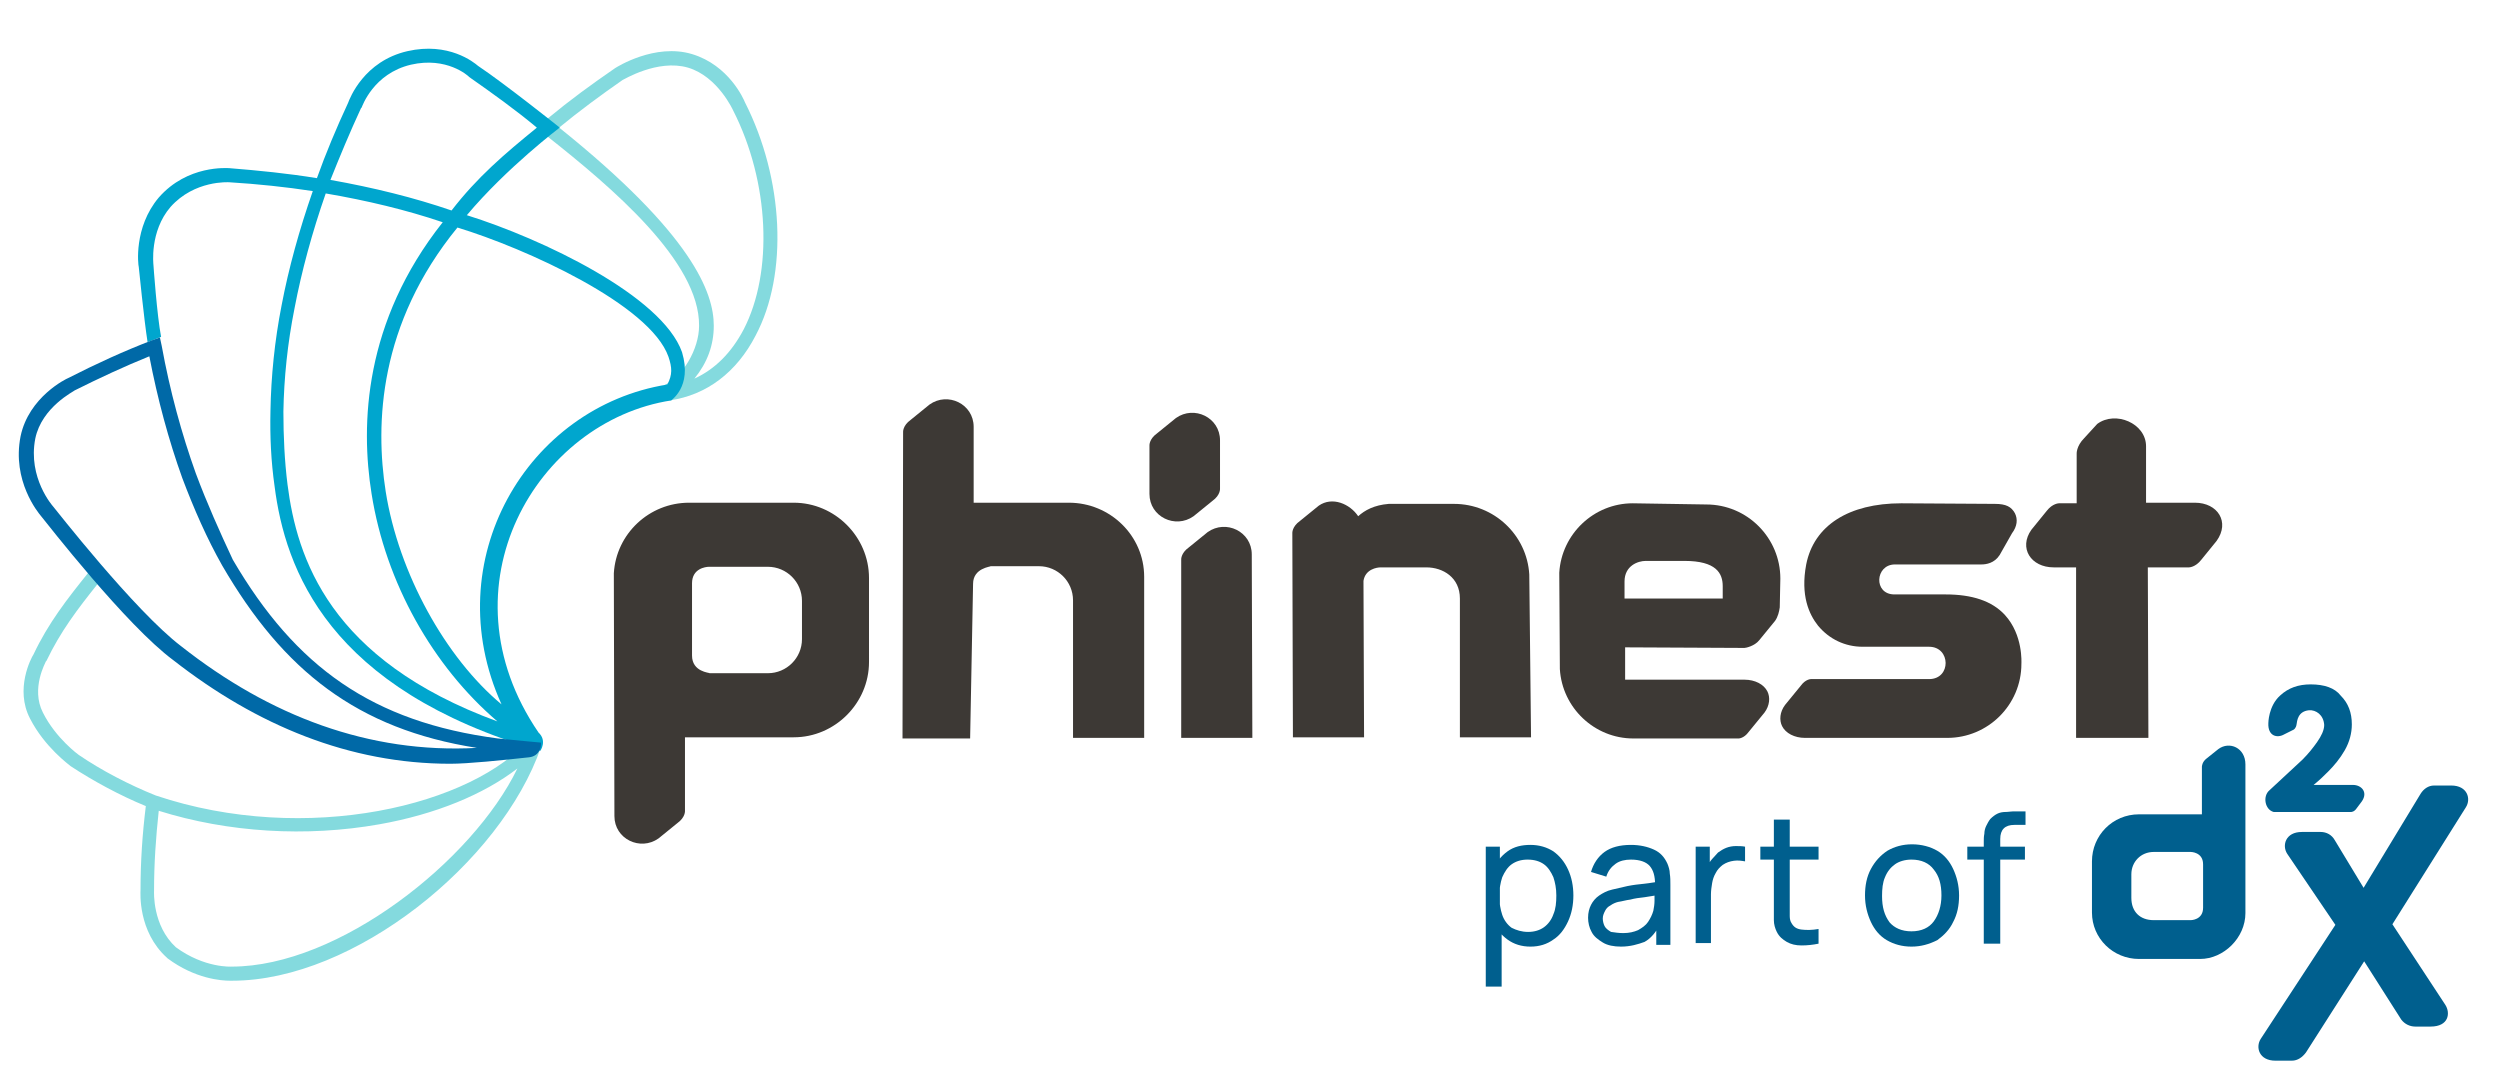 <?xml version="1.0" encoding="UTF-8"?>
<!-- Generator: Adobe Illustrator 24.0.0, SVG Export Plug-In . SVG Version: 6.00 Build 0)  -->
<svg xmlns="http://www.w3.org/2000/svg" xmlns:xlink="http://www.w3.org/1999/xlink" version="1.1" id="Calque_2_-_copie_8" x="0px" y="0px" viewBox="0 0 425.2 184.3" style="enable-background:new 0 0 425.2 184.3;" xml:space="preserve">
<style type="text/css">
	.st0{fill:#3D3935;}
	.st1{fill:#84DADE;}
	.st2{fill:#00A6CE;}
	.st3{fill:#0069A7;}
	.st4{fill:#005F8E;}
</style>
<g>
	<g>
		<path class="st0" d="M207.5,74.9c0-3.9-4.4-6-7.5-3.8l-3.2,2.6c-1.4,1-1.3,2.1-1.3,2.1l0,8.2c0,3.9,4.4,6,7.5,3.8l3.2-2.6    c1.4-1,1.3-2.1,1.3-2.1L207.5,74.9z"></path>
	</g>
	<g>
		<path class="st0" d="M104.5,138.8c0,3.9,4.4,6,7.5,3.8l3.2-2.6c1.4-1,1.3-2.1,1.3-2.1v-12.5c0.2,0,18.5,0,18.5,0    c7,0,12.8-5.8,12.8-12.8V98.3c0-7-5.8-12.8-12.8-12.8l-17.8,0c-6.8,0-12.4,5.3-12.8,12L104.5,138.8z M136.4,108.7    c0,3.2-2.6,5.8-5.8,5.8h-9.9c0-0.1-3-0.2-3-3l0-12.3c0-2.5,2.3-2.8,2.9-2.8h10c3.2,0,5.8,2.6,5.8,5.8V108.7z"></path>
	</g>
	<g>
		<path class="st0" d="M212.9,94.3c0-3.9-4.4-6-7.5-3.8l-3.2,2.6c-1.4,1-1.3,2.1-1.3,2.1l0,30.3h12.1L212.9,94.3z"></path>
	</g>
	<g>
		<path class="st0" d="M260.1,97.7c-0.4-6.7-6-12-12.8-12h-11.1c-2.5,0.2-4.1,1.1-5.2,2.1c-1.4-2.1-4.4-3.4-6.7-1.8l-3.2,2.6    c-1.4,1-1.3,2.1-1.3,2.1l0.1,34.7h12.1l-0.1-26.6c0.3-2,2.3-2.3,2.9-2.3h7.8c2.8,0,5.7,1.7,5.7,5.3l0,23.6h12.1L260.1,97.7z"></path>
	</g>
	<g>
		<path class="st0" d="M194.6,98.1c0-7-5.8-12.6-12.8-12.6h-16.2l0-12.9c0-3.9-4.4-6-7.5-3.8l-3.2,2.6c-1.4,1-1.3,2.1-1.3,2.1    l-0.1,52.1H165l0.5-26.3c0-2.7,3-2.9,3-3h8.2c3.2,0,5.8,2.6,5.8,5.8l0,23.4h12.1L194.6,98.1z"></path>
	</g>
	<g>
		<path class="st0" d="M373.3,85.5H365l0-9.6c0-3.9-5.2-6.1-8.3-3.8l-2.2,2.4c-1.4,1.4-1.3,2.7-1.3,2.7v8.4l-3,0c0,0-1.1,0-2.1,1.3    l-2.6,3.2c-2.2,3.1-0.1,6.4,3.8,6.4h3.8v29h12.3l-0.1-29l7,0c0,0,1.1,0,2.1-1.3l2.6-3.2C379.3,88.8,377.2,85.5,373.3,85.5z"></path>
	</g>
	<g>
		<g>
			<g>
				<path class="st0" d="M277.7,85.6c-6.6,0-12.1,5.2-12.5,11.8l0.1,16.4c0.4,6.6,5.9,11.8,12.5,11.8l17.9,0c0,0,0.9,0,1.7-1.1      l2.7-3.3c0.9-1.2,1-2.6,0.5-3.6c-0.6-1.2-2.1-2-3.9-2l-20.3,0l0-5.5l20.3,0.1c0.2,0,1.7-0.3,2.5-1.3l2.7-3.3      c0.5-0.7,0.7-1.6,0.8-2.3l0.1-4.9c0-6.9-5.6-12.6-12.6-12.6L277.7,85.6z M292.9,101.8h-16.6l0-2.9c0-2.7,2.3-3.5,3.6-3.5h6.6      c5.4,0,6.5,2.1,6.5,4.3V101.8z"></path>
			</g>
		</g>
	</g>
	<g>
		<g>
			<g>
				<path class="st0" d="M331.2,125.5c6.9,0,12.6-5.6,12.6-12.6c0-0.2,0.3-4.9-2.8-8.3c-2.2-2.4-5.6-3.5-10.1-3.5l-8.7,0      c-3.6,0-3.3-5.1,0.1-5.1H337c0.8,0,2.2-0.2,3.1-1.6l2.1-3.7c0.9-1.2,1-2.4,0.5-3.4c-0.6-1.1-1.5-1.6-3.4-1.6l-15.9-0.1      c-9,0-14.9,3.8-16.2,10.4c-1,5.3,0.5,8.5,2,10.4c1.9,2.3,4.6,3.6,7.6,3.6h11.3c3.7,0,3.8,5.5,0,5.5l-20.1,0c0,0-0.9,0-1.7,1.1      l-2.7,3.3c-0.9,1.2-1,2.6-0.5,3.6c0.6,1.2,2.1,2,3.9,2L331.2,125.5z"></path>
			</g>
		</g>
	</g>
</g>
<g>
	<path class="st1" d="M90.3,125.4c-9.7,11.6-38.2,18.5-63.8,9.9c-4.5-1.8-9.3-4.3-13.1-6.9c0,0-3.9-2.8-6.1-7.2   c-2.1-4.1,0.5-8.6,0.5-8.7l0.1-0.1c2.4-5,5.2-8.7,8.8-13.2l-1.6-1.9c-3.7,4.6-6.9,8.7-9.4,14c-0.4,0.6-3.2,5.9-0.6,10.9   c2.5,4.9,6.7,7.9,6.9,8.1c3.8,2.5,8.4,5,12.8,6.8c-0.6,4.9-0.9,9.5-0.9,14.3c0,0.3-0.5,7,4.5,11.5l0.1,0.1   c4.7,3.5,9.2,3.8,10.6,3.8c0.3,0,0.4,0,0.4,0c20.7,0,45.7-20.1,52.5-39.7c0.6-1.7-0.8-2.7-0.8-2.7L90.3,125.4z M39.4,164.4   c0,0-4.6,0.3-9.5-3.3c-4-3.7-3.7-9.4-3.7-9.6c0-4.6,0.3-9,0.8-13.6c11.8,3.7,25.1,4.5,37.5,2.3c9.6-1.7,17.8-5.1,23.5-9.5   C80.4,146.4,57.6,164.4,39.4,164.4z"></path>
	<path class="st1" d="M126.7,17.4c-0.2-0.5-2.7-6.3-9-8.2c-6.3-1.9-12.8,2.2-13.1,2.4c-4.2,2.9-7.5,5.3-11.5,8.6l-1.8,1.5l1.8,1.5   c11,8.7,25.9,21.3,25.8,32.2c0,4-2.8,8.7-5.9,10.1l0.9,2.6c6.3-0.9,11.4-4.8,14.6-11C134.1,46.6,133.3,30.4,126.7,17.4z    M124.7,18.8c6.2,12.2,6.8,27.5,1.8,37.2c-2.1,4-4.9,6.8-8.4,8.4c2.2-2.7,3.3-5.7,3.3-9c0-5.6-3.6-15.5-26.3-33.7   c3.4-2.8,7.2-5.6,10.8-8.1c0.1,0,5.9-3.6,11.1-2.1C122.1,13,124.7,18.8,124.7,18.8z"></path>
	<path class="st2" d="M116,59.9c-3.4-9.6-23.8-19.3-36.6-23.3c6.8-8.1,15.8-14.9,15.8-14.9s-9.4-7.5-13.9-10.5   c-0.7-0.6-5-4.1-12-2.5c-7.4,1.7-9.8,8-10.1,8.8c-2,4.3-3.8,8.6-5.3,12.8C49,29.5,44,29,39,28.6c-0.3,0-7.1-0.6-12,5   c-4.3,5.1-3.5,11.5-3.4,11.8c0,0,0.9,9,1.5,12.8l2.3-0.9c-0.7-3.6-1.3-12.2-1.3-12.2c0-0.1-0.7-5.7,2.9-9.9c4.1-4.6,9.9-4.2,10-4.2   c4.9,0.3,9.6,0.8,14.2,1.5c-2.3,6.6-4.1,13.1-5.3,19.4c-1.2,6.1-1.8,12.2-1.9,18c-0.1,4.3,0.1,8.6,0.7,12.8   c1.8,14.1,9.1,34.5,45.2,45c0,0,1.2-1.7-0.3-3.1c-17-24.9-0.3-53,22.6-56.5C114,68.1,117.8,65.9,116,59.9z M61.4,18.4l0.1-0.1   c0.1-0.2,2-5.8,8.4-7.3c6.1-1.4,9.7,1.9,9.8,2l0.1,0.1c4,2.8,7.9,5.6,11.5,8.6l-0.1,0.1c-5.4,4.4-10,8.3-14.4,14   c-6.4-2.2-13.3-3.9-20.6-5.2C57.8,26.6,59.5,22.5,61.4,18.4z M48.9,82.4c-0.5-4-0.7-8.2-0.7-12.4c0.1-5.7,0.7-11.6,1.9-17.6   c1.2-6.3,3-12.9,5.3-19.5c7,1.2,13.7,2.8,19.9,4.9C61.9,54.7,61.3,72.2,63.2,84c2.4,15.1,10.4,29.3,21.4,38.7   C56,112.2,50.5,94.9,48.9,82.4z M113.5,65.4c-23.8,3.8-39.3,29.9-28.2,54.4c-9.5-7.9-17.5-22.3-19.7-36.2   c-1.8-11.5-1.2-28.5,12.2-44.9l0,0l0,0c11.5,3.5,32.8,13.1,35.9,22C114.3,62.5,114.4,63.7,113.5,65.4z"></path>
	<path class="st3" d="M33.3,80.5c-2.4-6.7-4.4-14-5.8-21.7l-0.3-1.4l-1.4,0.5c-4.7,1.8-9.5,4-14.2,6.4c-0.3,0.1-6.7,3.2-8.1,9.9   c-1.5,7.6,3,13,3.5,13.6c0.9,1.1,14.5,18.6,22.5,24.5l0,0c14.2,11.1,30,17.6,47.1,17.6c3,0,8.8-0.6,13.4-1.1c1.7-0.2,2.1-1.7,2-2.5   c0,0-5.5-0.5-7.3-0.7c-21.3-2.8-34.4-12.1-45.1-30.4C37.4,90.5,35.2,85.6,33.3,80.5 M37.8,96.2c10.4,17.9,23,27.8,43.3,31   c-18.3,1-35.2-5.4-50.3-17.3l0,0C22.9,103.9,9.2,86.3,9,86.1c0,0-4.3-4.8-3-11.5c1.1-5.4,6.7-8.1,6.7-8.2c4.2-2.1,8.5-4.1,12.7-5.8   c1.4,7.3,3.3,14.3,5.6,20.7l0,0C33,86.6,35.2,91.6,37.8,96.2"></path>
</g>
<g>
	<g>
		<path class="st4" d="M252.7,167.8V144h2.4v12.1h0.3v11.7H252.7z M260.3,161c-1.5,0-2.8-0.4-3.9-1.2c-1.1-0.8-1.9-1.8-2.4-3.1    s-0.8-2.8-0.8-4.4c0-1.7,0.3-3.1,0.8-4.4c0.5-1.3,1.3-2.3,2.4-3.1c1.1-0.8,2.4-1.1,3.9-1.1c1.5,0,2.8,0.4,3.9,1.1    c1.1,0.8,1.9,1.8,2.5,3.1c0.6,1.3,0.9,2.8,0.9,4.4c0,1.6-0.3,3.1-0.9,4.4c-0.6,1.3-1.4,2.4-2.5,3.1    C263.1,160.6,261.8,161,260.3,161z M259.9,158.5c1.1,0,2-0.3,2.7-0.8c0.7-0.5,1.3-1.3,1.6-2.2c0.4-0.9,0.5-2,0.5-3.2    c0-1.2-0.2-2.2-0.5-3.1c-0.4-0.9-0.9-1.7-1.6-2.2c-0.7-0.5-1.6-0.8-2.8-0.8c-1.1,0-2,0.3-2.7,0.8c-0.7,0.5-1.2,1.3-1.6,2.2    c-0.3,0.9-0.5,2-0.5,3.2c0,1.2,0.2,2.3,0.5,3.2c0.3,0.9,0.9,1.7,1.6,2.2C257.9,158.2,258.8,158.5,259.9,158.5z"></path>
		<path class="st4" d="M275.7,161c-1.2,0-2.3-0.2-3.1-0.7c-0.8-0.5-1.5-1-1.9-1.8c-0.4-0.7-0.6-1.6-0.6-2.4c0-0.9,0.2-1.6,0.5-2.2    s0.8-1.2,1.4-1.6c0.6-0.4,1.3-0.8,2.2-1c0.8-0.2,1.7-0.4,2.6-0.6c1-0.2,1.9-0.3,2.9-0.4c1-0.1,1.9-0.3,2.8-0.4l-1,0.6    c0-1.5-0.3-2.5-0.9-3.2c-0.6-0.7-1.7-1.1-3.2-1.1c-1,0-1.9,0.2-2.6,0.7c-0.7,0.5-1.3,1.2-1.6,2.2l-2.6-0.8    c0.4-1.4,1.2-2.6,2.3-3.4c1.1-0.8,2.6-1.2,4.5-1.2c1.5,0,2.8,0.3,3.9,0.8c1.1,0.5,1.8,1.3,2.3,2.4c0.2,0.5,0.4,1.1,0.4,1.7    c0.1,0.6,0.1,1.2,0.1,1.9v10.2h-2.4v-3.9l0.6,0.4c-0.6,1.3-1.5,2.4-2.6,3C278.6,160.6,277.3,161,275.7,161z M276.1,158.7    c1,0,1.8-0.2,2.5-0.5c0.7-0.4,1.3-0.8,1.7-1.4c0.4-0.6,0.7-1.2,0.9-1.9c0.1-0.5,0.2-1.1,0.2-1.7c0-0.6,0-1.1,0-1.4l0.9,0.4    c-0.9,0.1-1.8,0.3-2.6,0.4c-0.9,0.1-1.7,0.2-2.4,0.4c-0.8,0.1-1.4,0.3-2.1,0.4c-0.4,0.1-0.9,0.3-1.3,0.6c-0.4,0.2-0.7,0.5-0.9,0.9    c-0.2,0.4-0.4,0.8-0.4,1.3c0,0.4,0.1,0.9,0.3,1.3c0.2,0.4,0.6,0.7,1.1,1C274.7,158.6,275.3,158.7,276.1,158.7z"></path>
		<path class="st4" d="M288.4,160.5V144h2.4v4l-0.4-0.5c0.2-0.5,0.4-1,0.8-1.4s0.7-0.8,1-1.1c0.4-0.3,0.9-0.6,1.4-0.8    c0.5-0.2,1.1-0.3,1.6-0.3c0.6,0,1.1,0,1.6,0.1v2.5c-0.6-0.1-1.2-0.2-1.9-0.1c-0.7,0.1-1.3,0.3-1.9,0.7c-0.5,0.4-0.9,0.8-1.2,1.4    c-0.3,0.5-0.5,1.1-0.6,1.7c-0.1,0.6-0.2,1.3-0.2,1.9v8.3H288.4z"></path>
		<path class="st4" d="M299.4,146.3V144h9.9v2.2H299.4z M309.3,160.5c-1,0.2-1.9,0.3-2.9,0.3c-1,0-1.8-0.2-2.5-0.6    c-0.7-0.4-1.3-0.9-1.7-1.7c-0.3-0.6-0.5-1.3-0.5-2c0-0.7,0-1.4,0-2.3v-14.8h2.7v14.7c0,0.7,0,1.2,0,1.7c0,0.5,0.1,0.9,0.3,1.2    c0.4,0.7,0.9,1,1.7,1.1c0.8,0.1,1.8,0.1,2.9-0.1V160.5z"></path>
		<path class="st4" d="M325.1,161c-1.6,0-3-0.4-4.2-1.1c-1.2-0.7-2.1-1.8-2.7-3.1c-0.6-1.3-1-2.8-1-4.5c0-1.7,0.3-3.2,1-4.5    c0.7-1.3,1.6-2.3,2.8-3.1c1.2-0.7,2.6-1.1,4.2-1.1c1.6,0,3.1,0.4,4.3,1.1c1.2,0.7,2.1,1.8,2.7,3.1c0.6,1.3,1,2.8,1,4.5    c0,1.7-0.3,3.2-1,4.5c-0.6,1.3-1.6,2.3-2.7,3.1C328.1,160.6,326.7,161,325.1,161z M325.1,158.4c1.7,0,3-0.6,3.8-1.7    c0.8-1.1,1.3-2.6,1.3-4.4c0-1.9-0.4-3.3-1.3-4.4c-0.8-1.1-2.1-1.7-3.8-1.7c-1.1,0-2.1,0.3-2.8,0.8c-0.7,0.5-1.3,1.2-1.7,2.2    c-0.4,0.9-0.5,2-0.5,3.2c0,1.9,0.4,3.3,1.3,4.5C322.2,157.8,323.4,158.4,325.1,158.4z"></path>
		<path class="st4" d="M334.6,146.3V144h9.8v2.2H334.6z M337.4,160.5v-17.4c0-0.4,0-0.8,0.1-1.3c0-0.4,0.1-0.9,0.3-1.3    s0.4-0.8,0.7-1.2c0.4-0.4,0.8-0.7,1.2-0.9c0.4-0.2,0.9-0.3,1.4-0.3c0.5,0,0.9-0.1,1.3-0.1h2.1v2.3h-1.9c-0.8,0-1.4,0.2-1.8,0.6    c-0.4,0.4-0.6,1-0.6,1.8v17.8H337.4z"></path>
	</g>
	<g>
		<path class="st4" d="M381.9,130c0-2.8-2.7-4-4.6-2.6l-2,1.6c-0.8,0.6-0.8,1.4-0.8,1.4v8.1l-10.7,0c-4.5,0-8,3.6-8,8v8.7    c0,4.4,3.6,7.9,8,7.9h10.4c4,0,7.7-3.6,7.7-7.8L381.9,130z M362.5,148.7c0-2.1,1.6-3.8,3.8-3.8h6.3c0,0,2.1,0,2.1,2.1l0,7.4    c0,2.1-2.1,2.1-2.1,2.1h-6.3c-2.3,0-3.8-1.4-3.8-3.8V148.7z"></path>
		<g>
			<path class="st4" d="M384.5,176.7c-0.9,1.4-0.3,3.7,2.5,3.7h2.8c1,0,1.8-0.6,2.4-1.4l9.9-15.5l6.3,9.9c0.6,0.8,1.5,1.2,2.4,1.2     h2.6c3.1,0,3.4-2.3,2.5-3.7l-9-13.7l12.5-19.9c0.9-1.4,0.3-3.7-2.5-3.7l-2.9,0c-1,0-1.8,0.6-2.3,1.4L402,151l-4.9-8.1     c-0.5-0.9-1.4-1.4-2.4-1.4l-3.2,0c-2.8,0-3.4,2.3-2.5,3.7l8.2,12.1L384.5,176.7z"></path>
		</g>
		<g>
			<path class="st4" d="M393,116.4c-2.1,0-3.8,0.6-5.2,1.9c-2,1.8-2,4.7-2,4.7c-0.1,2.2,1.5,2.6,2.7,1.9l1.6-0.8     c0,0,0.4-0.2,0.5-0.9c0.1-0.6,0.2-2.2,2.1-2.4c1.2-0.1,2.5,0.8,2.6,2.5c0,0.9-0.5,1.9-1.2,2.9c-0.7,1-1.5,2-2.5,3l-5.6,5.2     c-1.2,1-0.8,3.3,0.7,3.7l13.2,0c0,0,0.5,0,0.9-0.6l0.9-1.2c1.1-1.6-0.1-2.8-1.5-2.8l-6.7,0c1.1-0.9,1.8-1.6,2.5-2.3     c1-1,2-2.2,2.8-3.6c0.8-1.4,1.2-2.9,1.2-4.4c0-2-0.6-3.6-1.9-4.9C397.1,117,395.3,116.4,393,116.4L393,116.4z"></path>
		</g>
	</g>
</g>
</svg>
